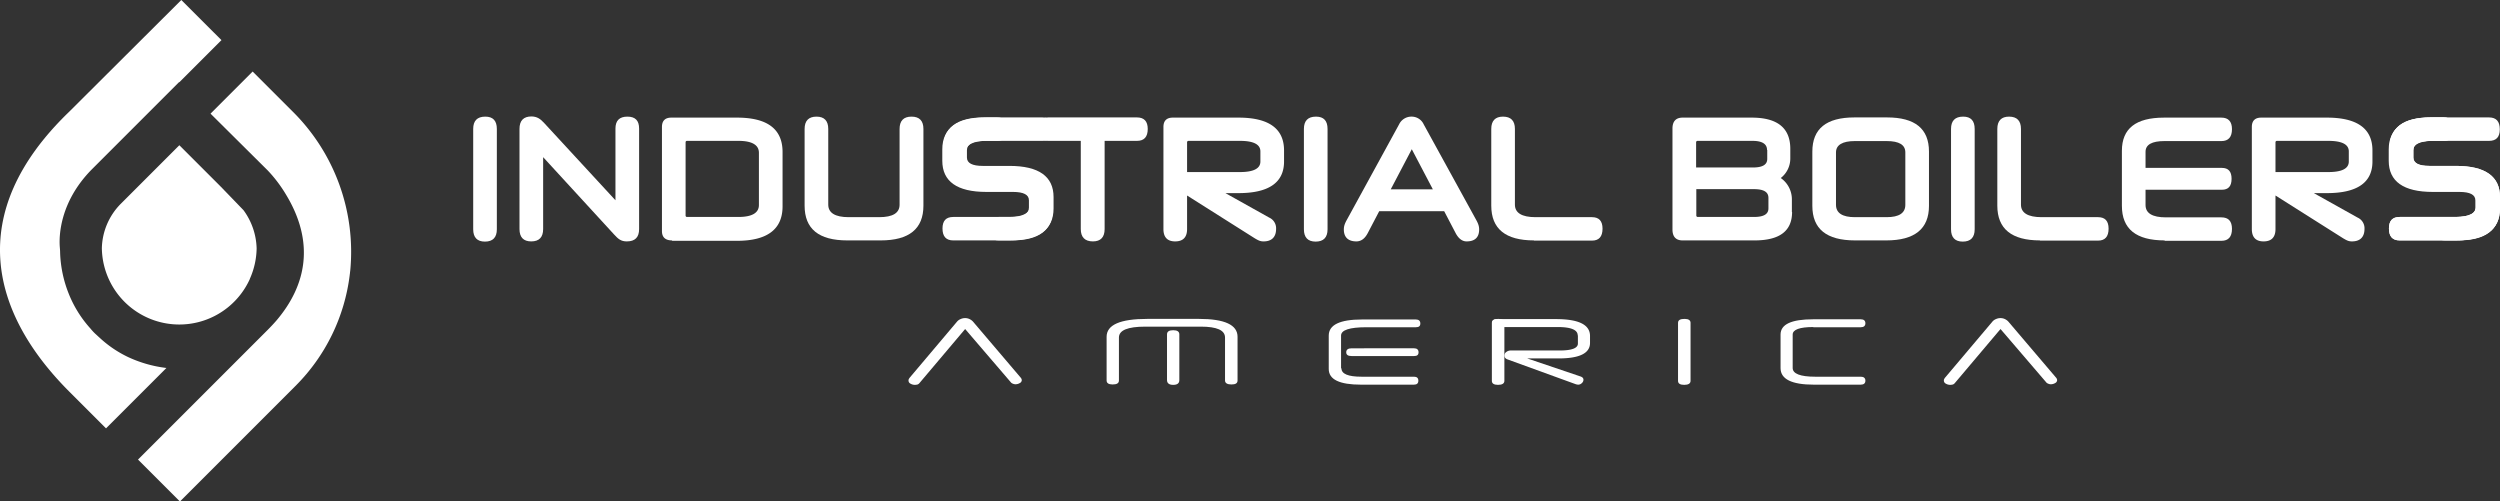 <svg xmlns="http://www.w3.org/2000/svg" width="1258.264" height="252.4" viewBox="0 0 1258.264 252.4"><rect x="0" y="0" width="1258.264" height="252.4" fill="#333333" stroke="none"/><g id="IBA-logo-wht" transform="translate(-67.736 -556.8)"><g id="Group_10" data-name="Group 10"><g id="Group_6" data-name="Group 6"><path id="Path_32" data-name="Path 32" d="M244,693.2c-.1.5-.1,1.1-.2,1.6a95.4,95.4,0,0,1-27.4,56.3l-58.1,58.1-21.1-21.1,65.2-65.2c1.5-1.5,3-3.1,4.4-4.7h0c15.1-17.7,19.6-39.3,4.8-63.6a69,69,0,0,0-9.1-12L173.7,614l21.2-21.2,20.3,20.3A99.429,99.429,0,0,1,244,693.2Z" fill="#fff"></path><path id="Path_33" data-name="Path 33" d="M113.7,642.3l44.2-44.2.1.1L179.2,577,159,556.8,102.6,613c-53.5,51.5-38.9,102,0,140.9l18.5,18.5L151.5,742a63.29,63.29,0,0,1-19.1-5.4,56.972,56.972,0,0,1-14.5-9.8c-.8-.7-1.5-1.4-2.3-2.1a27.246,27.246,0,0,1-2.3-2.5,58.092,58.092,0,0,1-10.9-17.4A60.793,60.793,0,0,1,98,684.2c0-1.2-.1-2.3-.2-3.5C97.5,675.9,97.6,658.8,113.7,642.3Z" fill="#fff"></path><path id="Path_34" data-name="Path 34" d="M196.9,681.8h0a38.905,38.905,0,0,1-3.4,15.3v.1A38.981,38.981,0,0,1,119,681.7h0a32.829,32.829,0,0,1,9.3-22.1h0l.3-.3,14.1-14.1L158,629.9l15.3,15.3,5.7,5.7,11.3,11.7h0A33.959,33.959,0,0,1,196.9,681.8Z" fill="#fff"></path></g><g id="Group_9" data-name="Group 9"><g id="Group_7" data-name="Group 7"><path id="Path_35" data-name="Path 35" d="M305.9,621.7c0-4.1,2-6.2,6.1-6.2,3.9,0,5.8,2.1,5.8,6.2v50.5c0,4.1-2,6.2-6,6.2-3.9,0-5.9-2.1-5.9-6.2Z" fill="#fff"></path><path id="Path_36" data-name="Path 36" d="M341.7,618.8l35.8,38.8V621.5q0-6,6-6c4,0,5.9,2,5.9,6v50.6c0,4.1-2,6.2-6.2,6.2-2.9,0-4.3-1.2-6.4-3.5l-35.7-38.9v36.2c0,4.1-2,6.2-6,6.2-3.9,0-5.9-2.1-5.9-6.2V621.7c0-4.2,2-6.3,6.1-6.3C338.1,615.5,339.7,616.6,341.7,618.8Z" fill="#fff"></path><path id="Path_37" data-name="Path 37" d="M406,677.8c-3.4,0-5.1-1.6-5.1-4.7V620.7c0-3.1,1.6-4.7,4.7-4.7h33.1c15.2,0,22.9,5.7,22.9,17.3v27.4c0,11.5-7.7,17.3-22.9,17.3H406Zm43.7-44.1c0-3.9-3.4-6-10.3-6H413.5a.684.684,0,0,0-.7.7v36.9a.684.684,0,0,0,.7.7h25.9c6.9,0,10.3-2.1,10.3-6Z" fill="#fff"></path><path id="Path_38" data-name="Path 38" d="M494.2,677.8c-14.4,0-21.5-5.8-21.5-17.5V621.7c0-4.1,2-6.2,6-6.2,3.9,0,5.9,2.1,5.9,6.2v38.1c0,4.1,3.4,6.3,10.3,6.3h15.3c6.9,0,10.3-2.1,10.3-6.3V621.7c0-4.1,2-6.2,6-6.2s6,2.1,6,6.2v38.6c0,11.7-7.2,17.5-21.5,17.5Z" fill="#fff"></path><path id="Path_39" data-name="Path 39" d="M598,661.7c0,10.7-7.5,16.1-22.4,16.1H547.5q-5.4,0-5.4-6c0-3.9,1.8-5.8,5.4-5.8h28.1c7,0,10.5-1.9,10.5-5.5v-3.7c0-3.4-3-5-9.1-5H562.6c-13.4,0-20.2-4.8-20.2-14.4v-5.8c0-10.5,6.9-15.7,20.6-15.7h6.6c3.5,0,5.3,2,5.3,5.9s-1.8,5.9-5.3,5.9h-6.5c-5.8,0-8.7,1.6-8.7,4.7v3.7c0,2.8,2.7,4.2,8,4.2h13.4c14.8,0,22.2,5.3,22.2,15.7v5.7Z" fill="#fff"></path><path id="Path_40" data-name="Path 40" d="M542,632c0-10.7,7.5-16.1,22.4-16.1h28.1q5.4,0,5.4,6c0,3.9-1.8,5.8-5.4,5.8H564.4c-7,0-10.5,1.9-10.5,5.5v3.7c0,3.4,3,5,9.1,5h14.4c13.4,0,20.2,4.8,20.2,14.4v5.8c0,10.5-6.9,15.7-20.6,15.7h-6.6c-3.5,0-5.3-2-5.3-5.9s1.8-5.9,5.3-5.9h6.5c5.8,0,8.7-1.6,8.7-4.7v-3.7c0-2.8-2.7-4.2-8-4.2H564.2c-14.8,0-22.2-5.3-22.2-15.7V632Z" fill="#fff"></path><path id="Path_41" data-name="Path 41" d="M1326,661.7c0,10.7-7.5,16.1-22.4,16.1h-28.1q-5.4,0-5.4-6c0-3.9,1.8-5.8,5.4-5.8h28.1c7,0,10.5-1.9,10.5-5.5v-3.7c0-3.4-3-5-9.1-5h-14.4c-13.4,0-20.2-4.8-20.2-14.4v-5.8c0-10.5,6.9-15.7,20.6-15.7h6.6c3.5,0,5.3,2,5.3,5.9s-1.8,5.9-5.3,5.9h-6.5c-5.8,0-8.7,1.6-8.7,4.7v3.7c0,2.8,2.7,4.2,8,4.2h13.4c14.8,0,22.2,5.3,22.2,15.7Z" fill="#fff"></path><path id="Path_42" data-name="Path 42" d="M1270,632c0-10.7,7.5-16.1,22.4-16.1h28.1q5.4,0,5.4,6c0,3.9-1.8,5.8-5.4,5.8h-28.1c-7,0-10.5,1.9-10.5,5.5v3.7c0,3.4,3,5,9.1,5h14.4c13.4,0,20.2,4.8,20.2,14.4v5.8c0,10.5-6.9,15.7-20.6,15.7h-6.6c-3.5,0-5.3-2-5.3-5.9s1.8-5.9,5.3-5.9h6.5c5.8,0,8.7-1.6,8.7-4.7v-3.7c0-2.8-2.7-4.2-8-4.2h-13.4c-14.8,0-22.2-5.3-22.2-15.7Z" fill="#fff"></path><path id="Path_43" data-name="Path 43" d="M611.7,627.7H595.3c-3.5,0-5.3-2-5.3-5.9s1.8-5.9,5.3-5.9H640c3.6,0,5.4,2,5.4,5.8q0,6-5.4,6H623.7v44.4c0,4.1-2,6.2-5.9,6.2-4,0-6.1-2.1-6.1-6.2Z" fill="#fff"></path><path id="Path_44" data-name="Path 44" d="M665.2,655.2v16.9c0,4.1-2,6.2-6,6.2-3.9,0-5.9-2.1-5.9-6.2V620.7c0-3.1,1.6-4.7,4.7-4.7h33.1c15.2,0,22.9,5.5,22.9,16.5v5.6c0,10.6-7.7,15.9-22.9,15.9h-6.6l22,12.3A5.889,5.889,0,0,1,710,672c0,4.1-2.2,6.3-6.3,6.3-1.6,0-2.5-.4-4.5-1.6Zm0-11.8h26.6c6.9,0,10.3-1.8,10.3-5.3V633c0-3.5-3.4-5.3-10.3-5.3H665.9a.713.713,0,0,0-.7.8v14.9Z" fill="#fff"></path><path id="Path_45" data-name="Path 45" d="M724,621.7c0-4.1,2-6.2,6.1-6.2,3.9,0,5.8,2.1,5.8,6.2v50.5c0,4.1-2,6.2-6,6.2-3.9,0-5.9-2.1-5.9-6.2V621.7Z" fill="#fff"></path><path id="Path_46" data-name="Path 46" d="M794.6,663.1H761.9L756.2,674c-1.5,2.9-3.4,4.3-5.8,4.3-4.1,0-6.3-2.1-6.3-6,0-1.6.4-2.9,1.7-5.2l26.1-47.7a6.86,6.86,0,0,1,6.3-3.9,6.683,6.683,0,0,1,6.1,3.9l26.2,47.7c1.3,2.3,1.7,3.6,1.7,5.2,0,3.9-2.1,6-6.3,6-2.2,0-4.1-1.4-5.6-4.3Zm-26.9-11h21.2l-10.6-20.2Z" fill="#fff"></path><path id="Path_47" data-name="Path 47" d="M839.8,677.8c-14.3,0-21.5-5.8-21.5-17.5V621.7c0-4.1,2-6.2,5.9-6.2,4,0,6,2.1,6,6.2v38.1c0,4.1,3.4,6.3,10.4,6.3H869c3.5,0,5.3,1.9,5.3,5.8,0,4-1.8,6-5.3,6H839.8Z" fill="#fff"></path><path id="Path_48" data-name="Path 48" d="M969.7,663.5c0,9.6-6.3,14.3-18.9,14.3H914.6c-3.4,0-5.1-1.9-5.1-5.5V621.5c0-3.7,1.8-5.5,5.1-5.5h34.8c12.9,0,19.4,5.2,19.4,15.7v4.7a12.4,12.4,0,0,1-4.8,10,13.067,13.067,0,0,1,5.6,10.9v6.2Zm-12.6-31.2c0-3-2.4-4.6-7.3-4.6H922.1a.713.713,0,0,0-.7.8v12.6H950c4.8,0,7.2-1.4,7.2-4.3v-4.5Zm.7,24.1c0-3-2.4-4.4-7.3-4.4h-29v13.2a.713.713,0,0,0,.7.8h28.3c4.9,0,7.3-1.4,7.3-4.3Z" fill="#fff"></path><path id="Path_49" data-name="Path 49" d="M1001.4,677.8c-14.4,0-21.5-5.8-21.5-17.4V633.1c0-11.5,7-17.2,21.2-17.2h16.4c14.1,0,21.1,5.7,21.1,17.2v27.3c0,11.6-7.2,17.4-21.5,17.4Zm25.3-44.3c0-3.8-3.1-5.7-9.4-5.7h-16c-6.3,0-9.5,2-9.5,5.7v26.4c0,4.1,3.2,6.2,9.5,6.2h16c6.3,0,9.4-2.1,9.4-6.2Z" fill="#fff"></path><path id="Path_50" data-name="Path 50" d="M1049.7,621.7c0-4.1,2-6.2,6.1-6.2,3.9,0,5.8,2.1,5.8,6.2v50.5c0,4.1-2,6.2-6,6.2-3.9,0-5.9-2.1-5.9-6.2Z" fill="#fff"></path><path id="Path_51" data-name="Path 51" d="M1094.5,677.8c-14.3,0-21.5-5.8-21.5-17.5V621.7c0-4.1,2-6.2,5.9-6.2,4,0,6,2.1,6,6.2v38.1c0,4.1,3.4,6.3,10.4,6.3h28.4c3.5,0,5.3,1.9,5.3,5.8,0,4-1.8,6-5.3,6h-29.2Z" fill="#fff"></path><path id="Path_52" data-name="Path 52" d="M1157.2,677.8c-14.4,0-21.5-5.8-21.5-17.4V632.7c0-11.2,7-16.7,21.2-16.7h28.9c3.5,0,5.3,2,5.3,5.8,0,4-1.8,6-5.3,6h-28.7c-6.3,0-9.5,1.8-9.5,5.4v8.1H1186c3.3,0,4.9,1.8,4.9,5.5s-1.6,5.5-4.9,5.5h-38.4V660c0,4.1,3.4,6.2,10.3,6.2h27.9c3.5,0,5.3,1.9,5.3,5.8,0,4-1.8,6-5.3,6h-28.6Z" fill="#fff"></path><path id="Path_53" data-name="Path 53" d="M1213,655.2v16.9c0,4.1-2,6.2-6,6.2-3.9,0-5.9-2.1-5.9-6.2V620.7c0-3.1,1.6-4.7,4.7-4.7h33.1c15.2,0,22.9,5.5,22.9,16.5v5.6c0,10.6-7.7,15.9-22.9,15.9h-6.6l22,12.3a5.889,5.889,0,0,1,3.5,5.7c0,4.1-2.2,6.3-6.3,6.3-1.6,0-2.5-.4-4.5-1.6Zm0-11.8h26.6c6.9,0,10.3-1.8,10.3-5.3V633c0-3.5-3.4-5.3-10.3-5.3h-25.9a.713.713,0,0,0-.7.8Z" fill="#fff"></path><path id="Path_54" data-name="Path 54" d="M1326,661.7c0,10.7-7.5,16.1-22.4,16.1h-28.1q-5.4,0-5.4-6c0-3.9,1.8-5.8,5.4-5.8h28.1c7,0,10.5-1.9,10.5-5.5v-3.7c0-3.4-3-5-9.1-5h-14.4c-13.4,0-20.2-4.8-20.2-14.4v-5.8c0-10.5,6.9-15.7,20.6-15.7h6.6c3.5,0,5.3,2,5.3,5.9s-1.8,5.9-5.3,5.9h-6.5c-5.8,0-8.7,1.6-8.7,4.7v3.7c0,2.8,2.7,4.2,8,4.2h13.4c14.8,0,22.2,5.3,22.2,15.7Z" fill="#fff"></path></g><g id="Group_8" data-name="Group 8"><path id="Path_55" data-name="Path 55" d="M553.5,722.4l-22.9,27.1a2.539,2.539,0,0,1-1,.8,5.9,5.9,0,0,1-1.4.2,4.283,4.283,0,0,1-2.2-.6,1.715,1.715,0,0,1-1-1.6,1.268,1.268,0,0,1,.1-.6,5.73,5.73,0,0,1,.4-.7h0l23.9-28.3a4.628,4.628,0,0,1,1.8-1.3,5.45,5.45,0,0,1,2.2-.5,5.221,5.221,0,0,1,2.1.4,5.863,5.863,0,0,1,1.9,1.3l24,28.2h0a2.15,2.15,0,0,1,.6,1.3,1.681,1.681,0,0,1-1,1.5,4.2,4.2,0,0,1-2.1.6,3.194,3.194,0,0,1-1.4-.3,2.259,2.259,0,0,1-1.1-.8h0Z" fill="#fff"></path><path id="Path_56" data-name="Path 56" d="M644.2,721.2c-8.9,0-13.3,1.8-13.3,5.5v21.6c0,1.4-1.1,2-3.2,2-2,0-3-.7-3-2v-22c0-6,6.8-9,20.5-9h26c12.9,0,19.4,3,19.4,9v22c0,1.4-1,2-3.1,2s-3.2-.7-3.2-2V726.7c0-3.7-4.1-5.5-12.2-5.5Zm10.9,3.9c0-1.4,1-2.1,3.1-2.1s3.1.7,3.1,2.1v23c0,1.6-1,2.4-3.1,2.4-2,0-3.1-.8-3.1-2.4Z" fill="#fff"></path><path id="Path_57" data-name="Path 57" d="M742.9,742.2c0,2.8,3.4,4.2,10.1,4.2h26.4c1.5,0,2.2.7,2.2,2s-.7,2-2.2,2H752.7c-10.8,0-16.2-2.6-16.2-7.9V725.7c0-5.4,5.6-8.1,16.7-8.1h27.2c1.4,0,2.2.7,2.2,2s-.7,1.9-2.2,1.9H755.5c-8.5,0-12.8,1.4-12.8,4.2v16.5Zm36.6-10.1c1.4,0,2.2.7,2.2,2s-.7,1.9-2.2,1.9H748c-1.8,0-2.7-.6-2.7-1.9s.9-2,2.7-2Z" fill="#fff"></path><path id="Path_58" data-name="Path 58" d="M861.8,725.6c0-2.8-3.4-4.2-10.1-4.2H821.3c-1.7,0-2.6-.6-2.6-1.9,0-1.4.9-2.1,2.6-2.1h29.5c11.5,0,17.2,2.8,17.2,8.5v3.5c0,5.2-5.3,7.8-15.8,7.8H836.4l26.9,9.1a2.979,2.979,0,0,1,1.1.7,1.689,1.689,0,0,1,.3,1,2.254,2.254,0,0,1-.8,1.6,2.56,2.56,0,0,1-1.9.8,5.157,5.157,0,0,1-1.1-.2l-34.4-12.5a2.55,2.55,0,0,1-1.2-.8,1.746,1.746,0,0,1-.4-1.2,2.235,2.235,0,0,1,.9-1.7,3.742,3.742,0,0,1,2.5-.8h24.5c6.1,0,9.1-1.2,9.1-3.5v-4.1Z" fill="#fff"></path><path id="Path_59" data-name="Path 59" d="M918.6,748.5c0,1.3-1.1,2-3.2,2s-3.1-.7-3.1-2V719.3c0-1.4,1.1-2,3.3-2,2,0,3,.7,3,2Z" fill="#fff"></path><path id="Path_60" data-name="Path 60" d="M824.9,748.5c0,1.3-1.1,2-3.2,2s-3.1-.7-3.1-2V719.3c0-1.4,1.1-2,3.3-2,2,0,3,.7,3,2Z" fill="#fff"></path><path id="Path_61" data-name="Path 61" d="M980.4,721.4c-6.9,0-10.4,1.3-10.4,3.8V742c0,2.9,3.8,4.4,11.4,4.4h22.9c1.5,0,2.3.7,2.3,2s-.8,2-2.3,2H980.6c-11.1,0-16.7-2.8-16.7-8.3V725.2c0-5.2,5.5-7.7,16.4-7.7h24c1.5,0,2.3.7,2.3,2s-.8,2-2.3,2H980.4Z" fill="#fff"></path><path id="Path_62" data-name="Path 62" d="M1074.6,722.4l-22.9,27.1a2.539,2.539,0,0,1-1,.8,5.9,5.9,0,0,1-1.4.2,4.282,4.282,0,0,1-2.2-.6,1.715,1.715,0,0,1-1-1.6,1.268,1.268,0,0,1,.1-.6,5.722,5.722,0,0,1,.4-.7h0l23.9-28.3a4.628,4.628,0,0,1,1.8-1.3,5.45,5.45,0,0,1,2.2-.5,5.221,5.221,0,0,1,2.1.4,5.863,5.863,0,0,1,1.9,1.3l24,28.2h0a2.15,2.15,0,0,1,.6,1.3,1.681,1.681,0,0,1-1,1.5,4.2,4.2,0,0,1-2.1.6,3.194,3.194,0,0,1-1.4-.3,2.258,2.258,0,0,1-1.1-.8h0Z" fill="#fff"></path></g></g></g></g></svg>